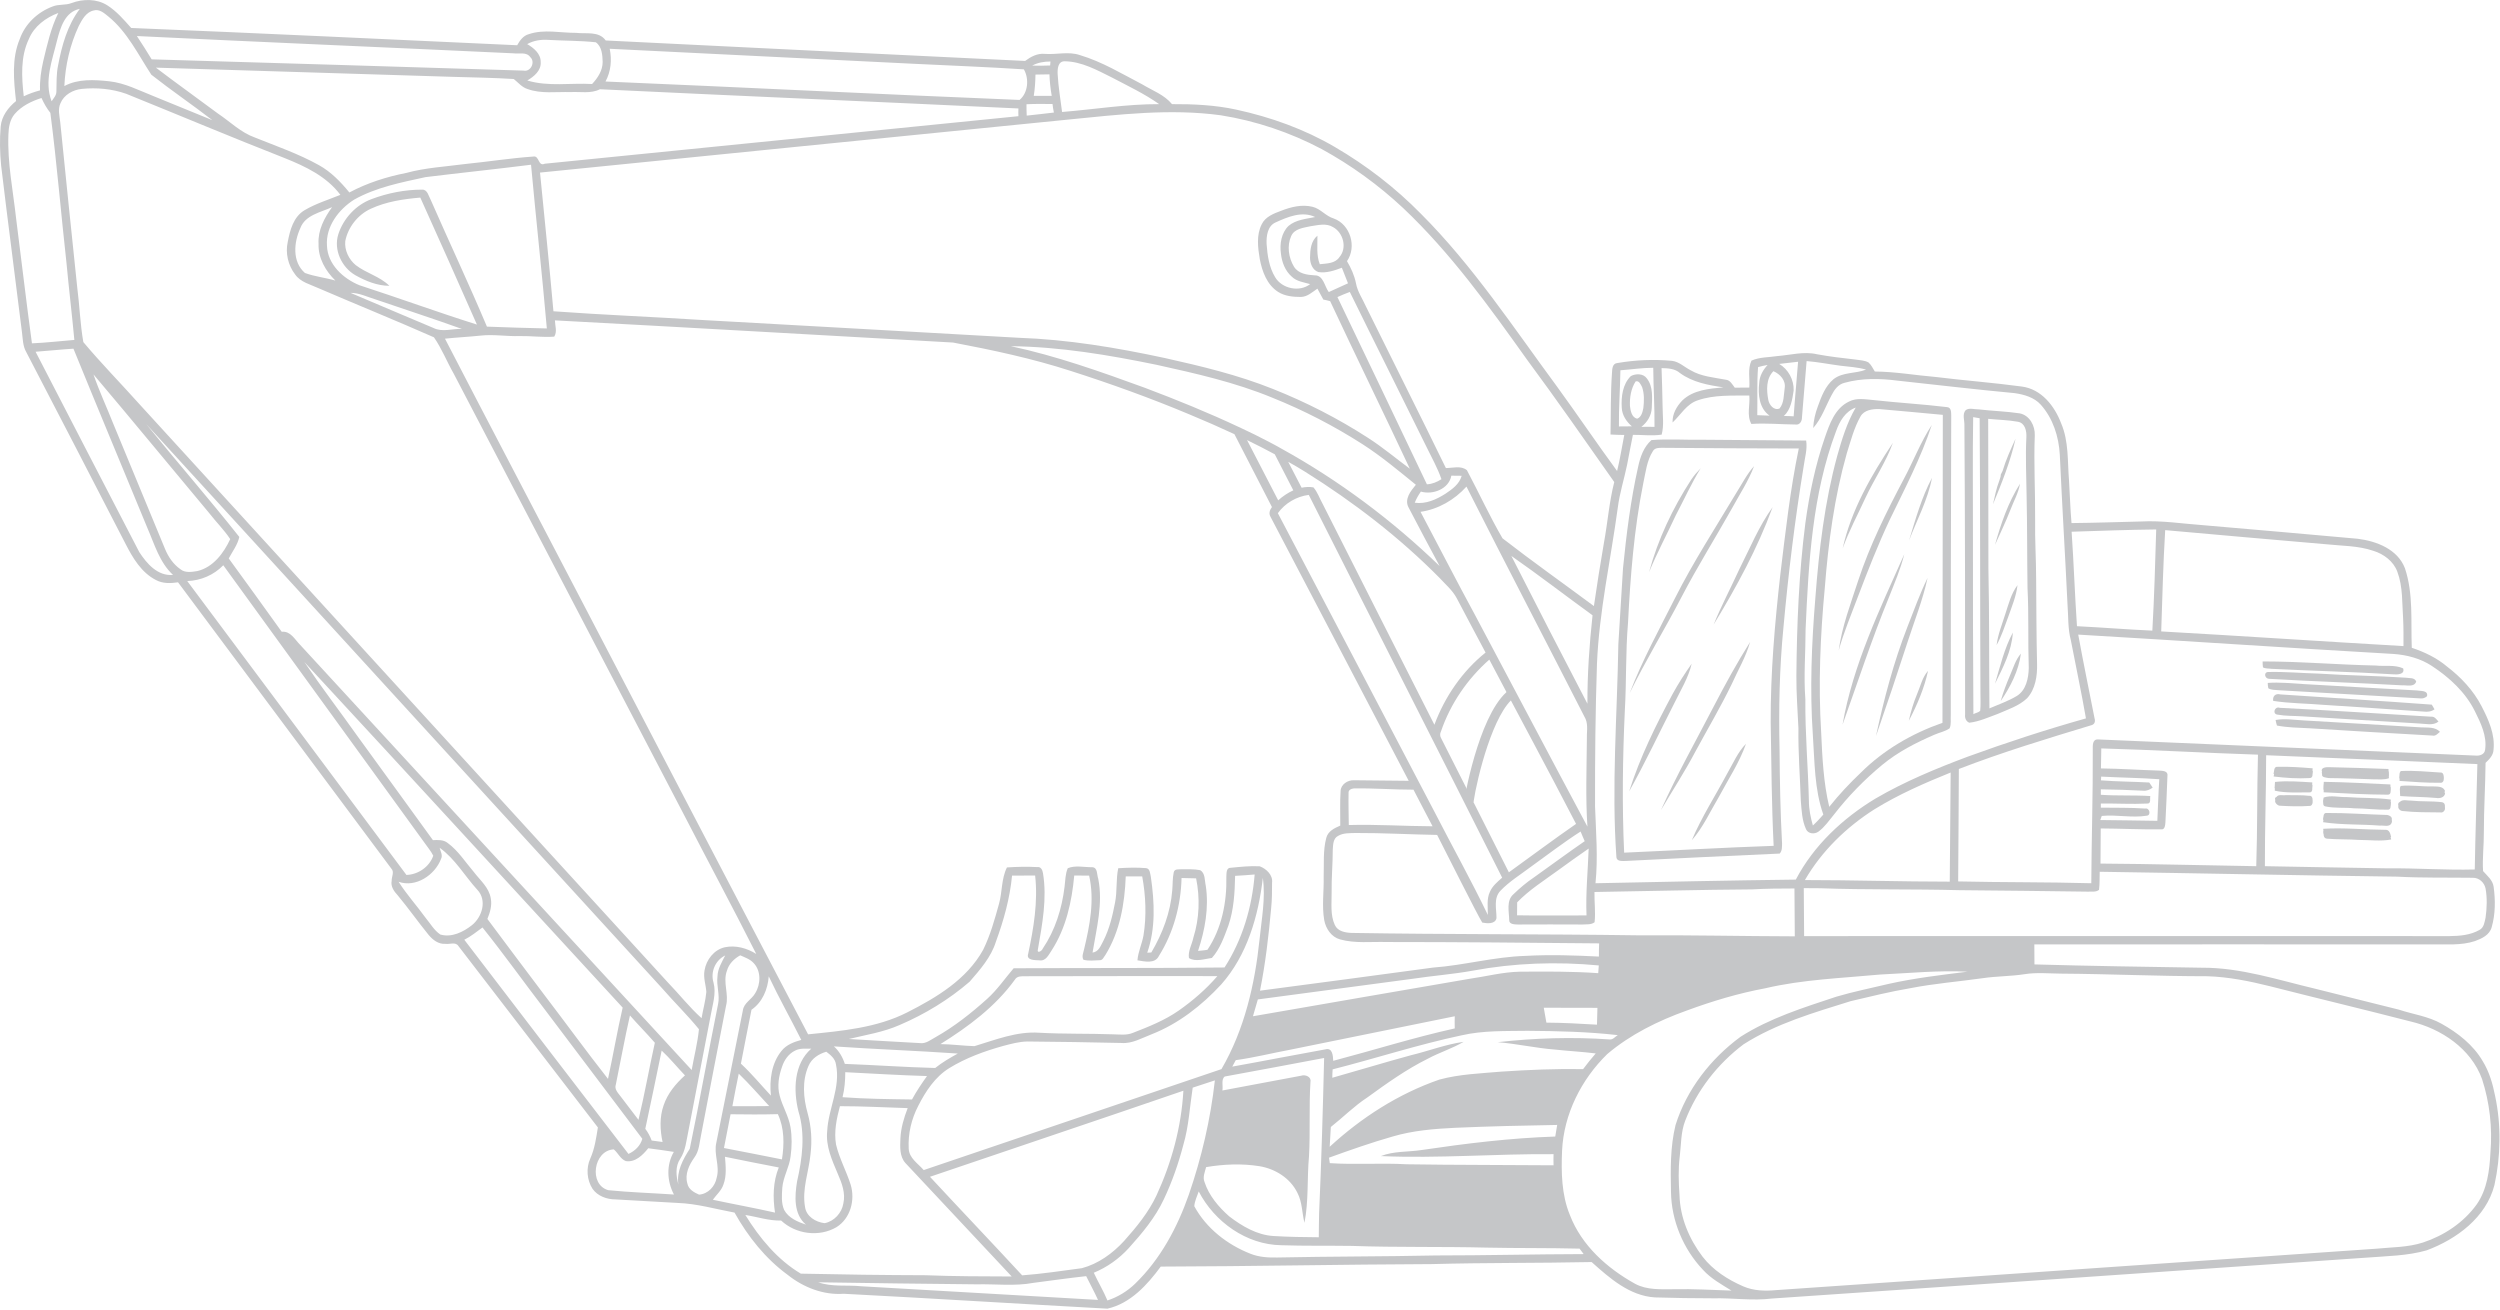 <?xml version="1.0" encoding="UTF-8"?> <svg xmlns="http://www.w3.org/2000/svg" width="2199" height="1152" viewBox="0 0 2199 1152" fill="none"><g clip-path="url(#clip0_4_688)"><path d="M1999.9 683C2000.6 680.8 1999.9 676.2 2003.6 676.7C2013.8 676.4 2024 677.2 2034.3 678C2033.8 680.4 2035.1 684.4 2031.4 684.4C2020.9 685 2010.4 684.3 1999.9 683Z" fill="#C5C6C8"></path><path d="M2042.5 680.9C2041.1 677.4 2046.1 676.9 2048.4 677C2065.9 677.4 2083.4 677.9 2101 678.6C2101.1 680.5 2101.2 682.4 2101.3 684.5C2097.1 686.1 2092.4 685.4 2088.1 685.5C2074.8 685.1 2061.6 684.5 2048.3 684.4C2046.2 683.9 2041.8 684 2042.5 680.9Z" fill="#C5C6C8"></path><path d="M2110.6 686.9C2110.9 684.7 2110.2 682.1 2111.9 680.4C2123.4 679.8 2135 681 2146.5 681.7C2150.7 681.1 2150.6 689.3 2146.3 688.5C2134.4 688.7 2122.4 687.7 2110.6 686.9Z" fill="#C5C6C8"></path><path d="M2001.2 690C2012.1 688.8 2023.1 689.8 2034 690.4C2033.6 692.6 2034.9 697.2 2031.3 697C2021.2 696.9 2010.8 697.7 2000.9 695.5C2000.9 693.6 2001 691.8 2001.2 690Z" fill="#C5C6C8"></path><path d="M2043.9 696.9C2043.9 694.5 2043.9 692.2 2044.1 690C2063.7 690.3 2083.2 691.4 2102.7 692.3C2102.6 694.8 2103.9 699.4 2099.8 699C2081.2 698.9 2062.5 697.9 2043.9 696.9Z" fill="#C5C6C8"></path><path d="M2111.2 700.2C2111.2 698 2110.5 695.5 2111.8 693.6C2120.9 692.6 2130.2 694.3 2139.4 694C2143.2 694.3 2148.8 693.4 2150.7 697.9C2150.1 701.6 2145.9 702.4 2143 701.9C2132.4 700.9 2121.8 701 2111.2 700.2Z" fill="#C5C6C8"></path><path d="M2002.5 703.2C2004.2 700.6 2007.9 702.1 2010.6 701.7C2017.5 701.9 2024.4 701.5 2031.3 702.3C2035.4 701.8 2035 709.3 2031.3 708.9C2022.6 709.5 2013.9 709.2 2005.2 708.7C2003.1 708.7 1999.1 704.5 2002.5 703.2Z" fill="#C5C6C8"></path><path d="M2043.9 703.7C2050.3 701.5 2057.3 703.5 2063.9 703.3C2076.9 704.3 2090 703.7 2103 705.5C2102.5 707.7 2103.8 712.5 2100.1 712.2C2090.2 712.4 2080.5 711 2070.6 711C2062.2 710.1 2053.6 711.1 2045.3 709.3C2042.7 708.7 2043.6 705.6 2043.9 703.7Z" fill="#C5C6C8"></path><path d="M2111.2 707.5C2113.7 705.2 2117.5 706.6 2120.7 706.5C2129.7 707.5 2138.9 706.8 2148 707.9C2152.6 708.8 2150.7 715.5 2146.4 714.6C2135.5 714.5 2124.5 714.6 2113.6 713.4C2110.5 713.5 2107.5 709.2 2111.2 707.5Z" fill="#C5C6C8"></path><path d="M2043.4 723.2C2044 721 2043.3 716.9 2046.8 717.3C2064 717.2 2081.2 718.5 2098.4 719C2100.8 718.7 2105.2 720.6 2103.7 723.7C2102 728 2096.7 725.8 2093.3 726.2C2076.6 724.9 2059.8 725.7 2043.4 723.2Z" fill="#C5C6C8"></path><path d="M2043.6 731.2C2061.7 730.1 2079.9 732 2098.1 732.1C2101.8 731.7 2102.7 735.6 2103.3 738.4C2094 740.2 2084.4 738.8 2075 738.8C2065.5 738.1 2056.1 738.5 2046.7 737.7C2043.2 737.2 2044 733.6 2043.6 731.2Z" fill="#C5C6C8"></path><path d="M1636.5 366.3C1630.8 376.4 1627.9 387.8 1624.4 398.9C1613.5 437.4 1608.2 477.2 1605.1 517C1601.1 559.3 1599.3 601.8 1601.9 644.3C1602.9 666.2 1603.9 688.3 1609 709.7C1617.5 699 1626.9 689 1636.8 679.6C1656.9 659.6 1681.9 645.1 1708.6 635.8C1708.8 545.5 1708.7 455.2 1708.9 364.9C1690.2 363.3 1671.5 361.3 1652.8 359.8C1647 359.7 1639.7 360.6 1636.5 366.3ZM1615 379.3C1594.1 434.8 1590.8 494.8 1588.2 553.5C1588.2 574.1 1586.4 594.6 1588 615.1C1587.7 644.9 1590.4 674.6 1591.1 704.4C1591.1 711.8 1592.6 719 1594.6 726.1C1597.9 723.1 1600.9 719.8 1603.8 716.5C1595.9 694.2 1596.2 670.2 1594.6 646.9C1591.8 606.5 1593.5 566 1596.8 525.8C1600 483.8 1604.9 441.8 1616 401.1C1620.1 386.5 1624.6 371.7 1632.3 358.5C1623.3 361.7 1618.1 370.5 1615 379.3ZM1626.4 353.2C1633.1 349.7 1640.8 351.3 1648 351.9C1669.5 354.3 1691.1 355.5 1712.6 358.1C1716.5 358.4 1716.2 362.8 1716.3 365.7C1716.1 453.4 1715.8 541 1715.9 628.7C1715.6 632.6 1716.5 636.9 1714.9 640.6C1710.9 643.5 1705.8 644.3 1701.4 646.3C1685.2 653.3 1669.4 661.4 1655.7 672.7C1640.1 685.6 1625.8 700.2 1613.4 716.2C1609 721.5 1605.1 727.4 1599.5 731.5C1596.1 734 1590.4 733.5 1588.6 729.4C1585 721.6 1584.7 712.8 1584 704.4C1583.3 683.1 1581.6 661.9 1581.9 640.6C1581.2 625.2 1580 609.8 1580.1 594.4C1580.5 549.5 1582.3 504.6 1588 460.1C1591.5 434.6 1596.7 409.4 1605.1 385C1609.3 372.9 1614 359.1 1626.4 353.2Z" fill="#C5C6C8"></path><path d="M1748.8 368.4C1749 412.2 1748.9 456.1 1749 499.9C1749.9 541 1749.5 582 1749.9 623.1C1758 619.6 1766.5 616.7 1774.1 612.1C1782.2 607 1784.3 596.5 1784.5 587.6C1783.7 564.1 1784.6 540.6 1783.4 517.1C1783 490.1 1783.2 463.1 1782.6 436.2C1782.4 419 1781.5 401.8 1782.4 384.6C1782.7 379.2 1781.3 372.2 1775.1 371C1766.4 369.4 1757.5 369.3 1748.8 368.4ZM1735.6 366.9C1735 402 1735.5 437.2 1735.4 472.4C1735.4 524.3 1735.4 576.3 1735.8 628.2C1737.6 627 1740.4 626.9 1741.8 625.1C1742.3 620 1742 614.9 1742 609.9C1741.6 529.2 1741.9 448.6 1741.3 367.9C1739.9 367.6 1737.1 367.1 1735.6 366.9ZM1729 360.8C1732.1 358.4 1736.7 360.2 1740.5 360.1C1752.5 361.5 1764.6 361.8 1776.6 363.6C1785.4 365.4 1790.1 374.6 1789.8 383C1788.8 407.6 1790.3 432.3 1790.1 456.9C1789.8 474.6 1791 492.3 1791 510C1791.2 534.6 1791.2 559.3 1791.8 583.9C1792.1 594.4 1790.4 606 1783.1 614.1C1775.9 621 1766 624.1 1757.1 628C1748.9 631 1740.9 634.7 1732.2 635.7C1729.3 634.6 1728.1 631.4 1728.5 628.6C1728.5 543.8 1728.5 459 1727.9 374.2C1728.1 369.9 1725.8 364.3 1729 360.8Z" fill="#C5C6C8"></path><path d="M1699.2 373.8C1689.6 402.8 1675.4 430 1662.1 457.4C1651.8 479.3 1643 501.8 1634.4 524.4C1628.5 540.3 1621.8 555.9 1617.3 572.2C1620.2 551 1627.9 530.9 1634.5 510.6C1644.7 479.6 1659.3 450.3 1674.5 421.5C1683 405.7 1689.4 388.8 1699.2 373.8Z" fill="#C5C6C8"></path><path d="M1453.9 396.8C1448.5 405.2 1447.5 415.6 1445.4 425.2C1437.3 465.6 1434.1 506.8 1432 547.9C1429.8 573.6 1430.7 599.4 1429.2 625.1C1427.3 666.7 1426.7 708.4 1428.6 750C1472.4 748.1 1516.3 745.5 1560.1 744C1558.3 707.9 1558.1 671.7 1557.5 635.6C1557.3 592 1561.1 548.5 1566 505.1C1570.5 468.1 1574.6 431 1582.2 394.5C1542.2 394.4 1502.2 394.3 1462.2 393.9C1459.2 393.9 1455.6 393.8 1453.9 396.8ZM1452.6 387.1C1467.8 385.9 1483.1 387.1 1498.4 386.8C1528.5 387.1 1558.6 387.2 1588.7 387.5C1589.9 395.1 1587.5 402.7 1586.5 410.2C1578.8 457.3 1573 504.6 1568.7 552.1C1565.2 587.8 1564.5 623.7 1565.3 659.5C1565.5 687 1566 714.6 1567.5 742C1567.4 744.9 1567.7 748.4 1565.4 750.8C1520.2 752.8 1474.9 755 1429.7 757.3C1426.8 757.3 1422.2 757.8 1421.8 754.1C1417.4 691.7 1422.5 629.1 1423.5 566.7C1424.9 544.4 1426.3 522.1 1427.6 499.8C1430.6 469.9 1434.3 440 1440.9 410.6C1442.7 402.1 1445.8 393.1 1452.6 387.1Z" fill="#C5C6C8"></path><path d="M1761.5 414.2C1764.4 404.4 1768.7 395.1 1772.9 385.9C1768.4 405.8 1760.8 424.8 1753 443.6C1754.6 436.6 1756 429.5 1758.6 422.8C1758.9 421.9 1759.4 420.2 1759.7 419.3L1759.9 417.4C1760.3 416.6 1761.1 415 1761.5 414.2Z" fill="#C5C6C8"></path><path d="M1620.8 482.4C1628.3 448.6 1646 418.1 1665 389.5C1658.9 406.5 1648.5 421.5 1640.9 437.8C1634.1 452.7 1626.3 467 1620.8 482.4Z" fill="#C5C6C8"></path><path d="M1527.1 433.8C1532.2 425.8 1536.5 417.1 1542.9 410C1537.9 423.2 1530 435.1 1523.3 447.4C1508.7 473.4 1492.9 498.6 1479.1 525.1C1464.3 553.6 1447.5 580.9 1433.4 609.8C1444.5 580.9 1459.4 553.7 1473.3 526.2C1489.4 494.3 1508.8 464.4 1527.1 433.8Z" fill="#C5C6C8"></path><path d="M1487.6 421.9C1490 418.3 1492.9 415 1495.9 411.9C1487.7 425.2 1481.3 439.5 1474 453.3C1466.3 470 1457.5 486.2 1450.5 503.3C1458.3 474.4 1471.3 447 1487.6 421.9Z" fill="#C5C6C8"></path><path d="M1679.2 475.4C1684.9 456.7 1690.2 437.6 1699.4 420.3C1695.7 439.6 1686.2 457.2 1679.2 475.4Z" fill="#C5C6C8"></path><path d="M1754.8 479.3C1760 460.6 1766.4 441.9 1776.8 425.5C1775.4 433.7 1771.2 440.9 1768.3 448.6C1764.3 459 1759.4 469 1754.8 479.3Z" fill="#C5C6C8"></path><path d="M1530 500.5C1539.3 482.1 1547.1 462.9 1559.2 446.1C1545.9 482.4 1527.3 516.5 1507.3 549.4C1514.1 532.8 1522.5 516.9 1530 500.5Z" fill="#C5C6C8"></path><path d="M1675 487.5C1671.8 500.5 1666.4 512.9 1661.5 525.4C1646.4 562.2 1634.1 600 1620.7 637.4C1629.9 584.7 1653.4 536.1 1675 487.5Z" fill="#C5C6C8"></path><path d="M1677.7 551.6C1683.4 537.1 1688.7 522.3 1695.5 508.3C1691.3 527.8 1683.8 546.4 1677.7 565.3C1668.8 592.8 1659.6 620.2 1650.1 647.5C1657.1 614.9 1665.6 582.7 1677.7 551.6Z" fill="#C5C6C8"></path><path d="M1763.9 540C1766.8 531.3 1769 522.1 1774.6 514.7C1773.5 524.4 1769.6 533.5 1766.4 542.7C1763.3 551 1760.6 559.6 1756.2 567.4C1757.4 557.9 1761.1 549 1763.9 540Z" fill="#C5C6C8"></path><path d="M1754.8 601.4C1759.3 586.2 1763 570.4 1770.5 556.4C1769.5 572.6 1761.8 587.2 1754.8 601.4Z" fill="#C5C6C8"></path><path d="M1539.4 564.7C1535.7 577.8 1528.7 589.5 1523.2 601.8C1513.4 622 1501.9 641.4 1491.2 661.2C1481.9 678.9 1471 695.5 1460.9 712.7C1475 681.3 1491.9 651.3 1507.7 620.8C1517.6 601.8 1527.9 582.9 1539.4 564.7Z" fill="#C5C6C8"></path><path d="M1768 594.1C1770.9 587.6 1772.8 580.4 1777.6 574.9C1775.6 590.1 1768.3 604.2 1759.8 616.7C1762 609 1764.8 601.5 1768 594.1Z" fill="#C5C6C8"></path><path d="M1990.2 581.8C2023.4 581.8 2056.5 584.7 2089.7 585.4C2097.6 586.3 2106.4 584.5 2113.8 587.9C2115.6 593.4 2108.5 593.5 2104.6 593.1C2069.1 590.9 2033.6 590.1 1998.1 588.3C1995.5 587.9 1992.7 588.3 1990.5 587C1990.3 585.2 1990.1 583.5 1990.2 581.8Z" fill="#C5C6C8"></path><path d="M1488 583.8C1485.1 596.2 1478.3 607.1 1472.8 618.4C1459.6 644.3 1447.2 670.7 1433 696.1C1442.5 666.2 1456.4 637.9 1471.3 610.3C1476.3 601.2 1482 592.3 1488 583.8Z" fill="#C5C6C8"></path><path d="M1686.3 610.4C1689.3 603.5 1690.8 595.8 1695.9 590.1C1692.6 605.4 1686.3 620.1 1679 634C1680.7 626 1683.1 618.1 1686.3 610.4Z" fill="#C5C6C8"></path><path d="M1994.8 591.1C2009.6 590.7 2024.6 592.1 2039.5 592.5C2065 594.2 2090.6 594.4 2116.1 596.1C2119.2 596.7 2123.9 595.7 2125.3 599.5C2123.5 604.8 2116.9 602.5 2112.6 602.8C2073.8 600.6 2034.9 599.4 1996.1 597.1C1992.2 597.2 1990.8 591.6 1994.8 591.1Z" fill="#C5C6C8"></path><path d="M1994.7 600.7C2005.1 599.9 2015.6 601.1 2026 601.7C2059.2 603.5 2092.5 605.6 2125.7 607.3C2129.2 608 2136 607 2134.8 612.4C2133.1 613.9 2131.1 614.6 2128.8 614.3C2087.2 611.8 2045.6 609.6 2004.1 607.1C2001 606.8 1997.8 607 1995.2 605.4C1994.9 603.9 1994.7 602.3 1994.7 600.7Z" fill="#C5C6C8"></path><path d="M1999.5 616.5C1998.8 612.7 2001.3 609.6 2005.8 610.8C2050.2 613.8 2094.6 616.5 2139 619.8C2139.6 620.8 2140.8 622.8 2141.4 623.9C2138.6 626 2135.1 626.3 2131.8 625.9C2102.5 623.8 2073.2 621.9 2043.9 620C2029 618.7 2014.2 618.8 1999.5 616.5Z" fill="#C5C6C8"></path><path d="M2003.3 628.6C1998.5 628.1 2000.7 620.9 2005.3 622.6C2049.7 624.8 2094.1 627.8 2138.4 630.4C2141.6 630.1 2143 632.7 2144.9 634.7C2140.1 638.5 2133.7 636.6 2128.1 636.4C2093.8 634.3 2059.5 632.3 2025.2 630.1C2017.9 629.6 2010.5 629.9 2003.3 628.6Z" fill="#C5C6C8"></path><path d="M2001.6 633.3C2009.9 631.8 2018.3 633.3 2026.6 633.7C2060.9 635.6 2095.2 637.8 2129.6 639.8C2135.3 640.1 2141.9 639.2 2146.2 643.7C2144.2 645.3 2142.4 647.7 2139.5 647C2103.5 645.1 2067.5 642.8 2031.5 640.6C2021.9 640.1 2012.2 640 2002.8 638.2C2002.3 636.6 2001.9 634.9 2001.6 633.3Z" fill="#C5C6C8"></path><path d="M1519.3 680.3C1524.5 671.4 1528.5 661.6 1535.8 654.2C1530 670.7 1520.2 685.4 1512 700.8C1504.3 713.7 1498.1 727.7 1488.1 739.1C1496.7 718.7 1508.9 699.9 1519.3 680.3Z" fill="#C5C6C8"></path><path d="M1999.8 680.8C2000.5 678.6 1999.8 674 2003.5 674.5C2013.7 674.2 2023.9 675 2034.2 675.8C2033.7 678.2 2035 682.2 2031.3 682.2C2020.8 682.8 2010.3 682.1 1999.8 680.8Z" fill="#C5C6C8"></path><path d="M2042.4 678.7C2041 675.2 2046 674.7 2048.3 674.8C2065.8 675.2 2083.3 675.7 2100.9 676.4C2101 678.3 2101.1 680.2 2101.2 682.3C2097 683.9 2092.3 683.2 2088 683.3C2074.7 682.9 2061.5 682.3 2048.2 682.2C2046.1 681.7 2041.7 681.7 2042.4 678.7Z" fill="#C5C6C8"></path><path d="M2110.5 684.7C2110.8 682.5 2110 679.9 2111.8 678.2C2123.3 677.6 2134.9 678.8 2146.4 679.5C2150.6 678.9 2150.5 687.1 2146.2 686.3C2134.3 686.5 2122.3 685.5 2110.5 684.7Z" fill="#C5C6C8"></path><path d="M2001.1 687.8C2012 686.6 2023 687.6 2033.9 688.2C2033.5 690.4 2034.8 695 2031.2 694.8C2021.1 694.8 2010.7 695.5 2000.8 693.3C2000.9 691.4 2000.9 689.6 2001.1 687.8Z" fill="#C5C6C8"></path><path d="M2043.8 694.6C2043.8 692.2 2043.8 689.9 2044 687.7C2063.6 688 2083.1 689.1 2102.6 690C2102.5 692.5 2103.8 697.1 2099.7 696.7C2081.1 696.7 2062.4 695.6 2043.8 694.6Z" fill="#C5C6C8"></path><path d="M2111.1 697.9C2111.1 695.7 2110.4 693.2 2111.7 691.3C2120.9 690.3 2130.1 692 2139.3 691.7C2143.1 692 2148.7 691.1 2150.6 695.6C2150 699.3 2145.8 700.1 2142.9 699.6C2132.3 698.7 2121.7 698.8 2111.1 697.9Z" fill="#C5C6C8"></path><path d="M2002.4 701C2004.1 698.4 2007.8 699.9 2010.5 699.4C2017.4 699.6 2024.3 699.2 2031.2 700C2035.3 699.5 2034.9 707 2031.2 706.6C2022.5 707.2 2013.8 706.9 2005.1 706.4C2003 706.5 1999 702.3 2002.4 701Z" fill="#C5C6C8"></path><path d="M2043.9 701.5C2050.3 699.3 2057.3 701.3 2063.9 701.1C2076.9 702.1 2090 701.5 2103 703.3C2102.5 705.5 2103.8 710.3 2100.1 710C2090.3 710.2 2080.5 708.8 2070.6 708.8C2062.2 707.9 2053.6 708.9 2045.3 707.1C2042.6 706.5 2043.5 703.3 2043.9 701.5Z" fill="#C5C6C8"></path><path d="M2111.1 705.2C2113.6 702.9 2117.4 704.3 2120.6 704.2C2129.7 705.2 2138.8 704.5 2147.9 705.6C2152.5 706.5 2150.6 713.2 2146.3 712.3C2135.4 712.2 2124.4 712.3 2113.5 711.1C2110.4 711.3 2107.4 707 2111.1 705.2Z" fill="#C5C6C8"></path><path d="M2043.3 721C2043.9 718.7 2043.2 714.7 2046.7 715.1C2063.9 715 2081.1 716.3 2098.3 716.8C2100.7 716.5 2105.1 718.4 2103.6 721.5C2101.9 725.8 2096.6 723.6 2093.2 724C2076.5 722.7 2059.7 723.5 2043.3 721Z" fill="#C5C6C8"></path><path d="M2043.5 729C2061.6 727.9 2079.8 729.8 2098 729.9C2101.7 729.5 2102.6 733.4 2103.2 736.2C2093.8 738 2084.3 736.6 2074.9 736.6C2065.4 735.9 2056 736.3 2046.6 735.5C2043.2 735 2043.9 731.4 2043.5 729Z" fill="#C5C6C8"></path><path d="M2190.6 1013.6C2189.8 1029.4 2187.8 1046.1 2178.5 1059.4C2167 1075.4 2149.8 1086.8 2131.3 1092.9C2117.8 1097.3 2103.5 1097 2089.7 1098.4C1913.8 1110.6 1738 1122.6 1562.1 1134.8C1552.4 1135.7 1542.4 1135.4 1533.4 1131.5C1519.8 1125.6 1506.8 1117.3 1497.6 1105.4C1485.8 1089.9 1477.8 1070.9 1477.3 1051.3C1476.5 1040 1476.1 1028.5 1477.5 1017.3C1478.8 1006.7 1478.4 995.8 1482.3 985.8C1492.6 959.1 1510.8 935.8 1533.6 918.6C1562.4 900.2 1595.6 890.7 1627.9 880.6C1645.3 876.5 1662.7 872.2 1680.4 869.2C1701.4 865.1 1722.9 863.4 1744.1 860.4C1756.3 858.6 1768.6 858.8 1780.8 856.9C1791.4 855.2 1802.2 856.3 1812.8 856.4C1855.8 856.7 1898.7 858.7 1941.7 858.7C1960.3 859.3 1978.7 863 1996.7 867.5C2037.9 878 2079.3 887.9 2120.4 898.5C2147.3 904.8 2173.5 922.4 2183.2 949.1C2189.9 969.8 2192.4 991.9 2190.6 1013.6ZM1472.6 1134C1461 1134 1448.7 1134.9 1438.2 1129.2C1413.7 1115.6 1391.2 1095.6 1380.9 1068.8C1373.5 1051 1373.2 1031.1 1374 1012.1C1375.5 980 1390.9 949.5 1413.7 927.2C1434.1 909.9 1458.5 897.9 1483.6 888.9C1506.1 880.6 1529.1 873.7 1552.7 869.3C1585.9 861.5 1620 860.4 1653.8 857.2C1679.4 856 1705 853.4 1730.6 854.7C1707.4 857.6 1684.2 860.3 1661.4 865.4C1646 869.1 1630.4 872.2 1615.2 876.7C1586.3 886.3 1556.7 895.5 1530.9 912C1504.7 931.3 1483.6 958.3 1473.8 989.6C1469.1 1008.8 1469.4 1028.7 1469.8 1048.3C1470.1 1073.6 1480.6 1098.7 1498 1117C1505 1124.7 1514.3 1129.8 1523 1135.2C1506.1 1134.7 1489.3 1133.6 1472.6 1134ZM1262.9 1104.3C1216.5 1105.3 1170.1 1105.1 1123.7 1106.1C1115.7 1106.3 1107.4 1105.8 1099.9 1102.8C1079.5 1094.8 1061 1080.4 1050.5 1061C1050.8 1056.4 1053 1052.2 1054.4 1048C1068.3 1074.8 1096.4 1094.9 1127.1 1095.3C1147.7 1096 1168.4 1095.6 1189.1 1095.9C1228.6 1097.3 1268.2 1096.4 1307.7 1097.4C1334.9 1098 1362.2 1097.6 1389.4 1098.3C1390.5 1099.9 1391.7 1101.5 1393 1103.1C1349.6 1103.2 1306.2 1104.3 1262.9 1104.3ZM998.5 1129.1C991.6 1135.8 983.2 1140.9 974.1 1143.9C970.6 1135.5 965.9 1127.7 962.1 1119.5C973.8 1114.7 984.3 1107.2 992.8 1097.9C1004.6 1084.8 1016.2 1071 1023.7 1054.9C1031 1039.5 1036.6 1023.4 1040.9 1006.9C1045.7 990.6 1046.5 973.5 1049.1 956.7C1055.6 954.5 1062.1 952.4 1068.6 950.3C1064.8 984.5 1056.9 1018.3 1045.7 1050.8C1035.6 1079.7 1020.7 1107.6 998.5 1129.1ZM757.6 1131.4C745 1130.1 731.9 1132.2 719.7 1127.9C766.2 1128.7 812.6 1129.2 859 1129.7C875.7 1129.3 892.5 1131.5 909 1128.4C924.4 1126.4 939.9 1124.2 955.4 1122.5C958.8 1129.4 962.6 1136.3 965.8 1143.4C896.4 1139.3 827 1135.5 757.6 1131.4ZM655.6 1068.7C666.1 1070.3 676.4 1073.9 687.1 1073.6C699.9 1085.6 720.5 1088.4 735.8 1079.4C748.1 1071.7 752.4 1055.4 748.2 1041.9C744.4 1030 738.3 1019 735.4 1006.8C733.4 995.5 735.9 983.9 738.8 973C758.7 973 778.5 974.1 798.4 974.7C795.1 983.2 792.4 992.2 792 1001.5C791.7 1008.8 791.2 1017.2 796.4 1023C827.5 1056.3 858.8 1089.5 889.9 1122.8C864.7 1122.7 839.4 1122.7 814.2 1121.7C777.6 1121.6 741 1121.1 704.4 1120.3C683.9 1108.1 668.1 1089 655.6 1068.7ZM627 1055.3C630.2 1050.9 634.6 1047.2 636.3 1042C639.3 1034.2 638.3 1025.6 637.7 1017.5C653.4 1020.8 669.2 1023.8 685 1026.9C679.9 1039.5 679.7 1053.3 681.7 1066.6C663.6 1062.5 645.2 1059.2 627 1055.3ZM614.9 1050.8C610.5 1048.9 605.6 1046.2 604.6 1041C602.2 1032.8 606.1 1024.7 610.8 1018.1C615.1 1012.3 615.2 1004.9 616.7 998.2C623.9 960.4 631.2 922.6 638.6 884.8C641.4 874.5 635.6 864 639.4 853.9C641.1 847.8 645.7 843.3 651.1 840.3C655.1 842.1 659.7 843.6 662.9 847.1C669.6 854.1 669.2 865.7 664.3 873.6C661.2 879.2 654.2 882.1 653.4 888.9C645.5 927.6 638 966.4 630.1 1005C627.6 1015.3 633.4 1025.6 630.4 1035.9C629 1043.6 622.8 1050.2 614.9 1050.8ZM598.3 1019.3C603.1 1012 603.7 1003.2 605.5 994.9C612 961 618.6 927.2 625.1 893.3C626.7 883.7 630.2 874 627.6 864.3C624.8 855 629.1 844.7 637.9 840.4C635 846.2 631.3 852.1 631.1 858.8C630 867 633.4 875.1 631.6 883.3C623 925.7 615.5 968.3 606.7 1010.5C600.7 1019.9 595 1030.2 596.7 1041.9C594.7 1034.4 593.8 1026 598.3 1019.3ZM535.1 1046.9C517.6 1042.1 522 1011.8 539.9 1011C543.7 1014.2 545.7 1019.5 550.5 1021.3C558.8 1022.6 565.4 1016 570.2 1010C577.6 1011 585.2 1012 592.7 1013.2C586 1024.7 586.6 1039 592.8 1050.7C573.5 1049.4 554.2 1048.8 535.1 1046.9ZM408.4 826.6C414.2 823.7 419.2 819.6 424.4 815.8C443.3 839.4 460.9 864.1 479.3 888.1C507.9 926 536.4 963.9 565 1001.7C563.2 1007.9 558.6 1012.3 552.8 1015C504.7 952.3 456.4 889.6 408.4 826.6ZM387.3 822C381.8 818.3 378.6 812.4 374.5 807.5C366.7 796.7 357.7 786.8 350.6 775.6C365.7 781 382.5 769.7 387.9 755.6C389.7 752.2 387.4 748.8 386.7 745.7C400.3 755.4 408.7 770.4 419.9 782.7C428.6 791.9 424.1 806.6 415.1 813.8C407.5 819.8 397.2 824.9 387.3 822ZM164.7 511.1C176.6 510.7 188.1 505.8 196.4 497.2C255.5 578.5 314.3 660 373.4 741.3C376 745.1 379.1 748.6 381.1 752.7C377.7 762.5 367.8 769.3 357.5 769.6C293.2 683.5 229.1 597.2 164.7 511.1ZM145.1 482.7C129.9 445.9 114.7 409.2 99.5 372.4C93.8 358 87.2 343.9 82.2 329.3C116.4 369.7 150 410.7 184 451.3C190 459.1 197.1 466 202.5 474.2C196.8 486.5 187.5 499 173.6 502.3C168.7 503.1 162.8 504.1 158.7 500.7C152.4 496.3 148 489.8 145.1 482.7ZM122.5 485.6C92.1 426.9 61.6 368.2 31.3 309.4C42.4 308.6 53.4 307.4 64.6 306.7C86 359.3 108 411.8 129.6 464.3C135.9 478.7 140.3 494.7 152.2 505.7C138.6 506.9 129.1 495.7 122.5 485.6ZM14.2 192.4C11.5 167.7 6.4 143.2 7.4 118.2C7.6 111.9 8.7 105.2 12.9 100.3C19 93.2 27.7 89 36.5 86.2C38.6 90.8 41.1 95.3 44.3 99.3C50 143.3 53.6 187.5 58.5 231.5C60.6 254 63.3 276.5 65.4 299C53 300 40.5 301.5 28.1 302C23.1 265.5 18.9 228.9 14.2 192.4ZM25.4 34.3C30 23.1 40.3 15.5 51.3 11.4C44.7 24.7 41.5 39.4 38 53.9C36.1 62.2 34.9 70.8 35.2 79.5C30.3 80.8 25.4 82.5 20.9 84.7C19 67.8 17.9 50 25.4 34.3ZM70.2 7.8C59.3 22.2 54.4 40 51.1 57.5C49.5 65.1 49.8 72.9 49.6 80.7C49.6 84 47 86.5 45.4 89.1C38.6 71.5 46 52.9 50.2 35.5C53.1 24.3 57.1 10.4 70.2 7.8ZM82.5 9.2C87.4 7.7 91.7 11.6 95.3 14.5C112 28.1 121.5 48 133.1 65.7C150.6 79.5 169.2 92.1 186.8 105.7C169.5 98.6 152.2 91.5 134.9 84.5C122.2 79.5 109.9 73 96.1 71.5C82.8 70.1 68.7 69.2 56.6 75.7C57.4 57.5 61.6 39.3 69.3 22.8C72.2 17.2 75.8 10.5 82.5 9.2ZM451.7 46.9C456.5 47.6 463 45.4 466.4 50.2C471.2 54.5 466.8 63.5 460.5 62.1C351.5 58.8 242.5 55.3 133.4 52.2C129.2 45.2 124.8 38.4 120.4 31.7C230.8 37.1 341.2 41.7 451.7 46.9ZM482.6 35.1C496.4 35.9 510.3 35.7 524.1 37.2C529.5 41.1 529.9 48.4 530.1 54.5C530.1 62 525.8 68.6 520.8 73.9C501.9 72.8 482.3 76.4 463.8 70.8C469.6 67.4 476.2 62.1 475.6 54.5C475.7 47.2 469.4 42.1 463.7 38.8C469.4 35.6 476 34.6 482.6 35.1ZM895.8 95.4C895.7 97.7 895.7 99.9 895.8 102.2C756.9 116.2 618.1 130.1 479.2 144C473.2 146.8 474.5 136.6 469.1 137.7C449 139.1 429 142.3 408.9 144.3C391.7 146.6 374.2 147.5 357.4 152.1C340.1 155.5 323 160.9 307.3 169.3C299.7 160 291.2 151.2 280.6 145.3C262.7 135.3 243.2 128.6 224.3 121C211.8 116.6 202.4 107 191.6 99.8C173.5 86.3 155.1 73.2 137.1 59.5C224.3 62.3 311.3 64.8 398.5 67.6C416.3 68.1 434.1 68.4 451.9 69.5C455.8 72.6 459.1 76.8 464 78.3C476.1 82.7 489.2 80.6 501.8 81C510.4 80.5 519.7 82.6 527.7 78.5C650.4 84.4 773.1 89.6 895.8 95.4ZM536.3 42.9C625.4 47.4 714.6 51.6 803.7 56.1C836.1 57.7 868.3 58.9 900.6 61C905.3 69.2 904.4 81.6 896.8 87.9C775.5 83 654 76.8 532.6 71.7C537.4 62.8 538.3 52.7 536.3 42.9ZM924 54.1C923.9 54.9 923.8 56.7 923.7 57.6C918.4 57.8 913.1 57.9 907.9 57.7C912.9 55 918.4 54.1 924 54.1ZM909.3 84.3C910.3 78.1 910.7 71.9 910.8 65.6C914.8 65.5 919 65.4 923.1 65.4C923.3 71.7 924 78 925.1 84.3C919.8 84.3 914.5 84.3 909.3 84.3ZM927 99C919 100.1 911 100.7 903.1 101.7C902.9 98.3 902.9 94.9 902.9 91.7C910.5 91.3 918.1 91.4 925.8 91.5C926 93.9 926.5 96.4 927 99ZM936.5 53.9C951.5 54.1 965 61.7 978.1 68.2C992.1 75.6 1006.6 82.4 1019.6 91.6C991 91.5 962.7 96.2 934.2 98.5C932.8 87.4 930.9 76.3 930.3 65.1C930.1 60.7 930.5 53.8 936.5 53.9ZM1073.8 101.4C1104.7 106.3 1134.9 116.5 1162.5 131.1C1188.5 145.3 1212.6 162.8 1234.2 183C1276.1 222.6 1309.9 269.7 1343.2 316.4C1369.4 351.8 1394.6 388 1419.9 424C1415.4 441.6 1414.1 459.8 1410.8 477.6C1407.6 496 1404.7 514.6 1402 533.1C1375.2 513.2 1347.9 493.9 1321.6 473.5C1310.3 454.1 1300.9 433.5 1290.3 413.6C1285.1 409.3 1277.9 411.7 1271.8 411.7C1248.6 364.1 1224.8 316.8 1201.3 269.2C1198.3 262.5 1194 256.4 1192.7 249.1C1191.3 242.2 1188.4 235.8 1184.8 229.7C1193.6 217.1 1187.8 197.5 1173.2 192.2C1166.2 190.2 1161.6 183.6 1154.5 181.9C1145.2 179.6 1135.6 182 1126.9 185.4C1120.4 187.8 1113 190.6 1109.8 197.3C1105 206.7 1106.4 217.8 1108.1 227.9C1110.2 238.8 1114.4 250.5 1124.3 256.8C1130.1 260.5 1137.4 261.2 1144.2 261.2C1150 261.1 1154.3 256.9 1158.8 253.9C1160.5 257.1 1162.2 260.2 1164 263.5C1165.9 263.9 1167.9 264.3 1170 264.9C1193 314.1 1217 363 1240.1 412.3C1227.8 403.2 1216.2 393.4 1203.4 385.2C1177 368.1 1148.8 353.7 1119.6 342.1C1088.9 329.8 1056.7 322.1 1024.5 314.9C982.1 305.8 939.3 298.6 895.9 297.1C803.4 291.8 710.8 286.7 618.2 281.5C574.4 278.7 530.6 277 486.8 273.8C483.2 233.1 479 192.5 475 151.8C629.8 136.1 784.6 120.8 939.4 105.2C984.1 100.8 1029.1 95.3 1073.8 101.4ZM1423 446.6C1424.6 433.8 1428.6 421.4 1431.2 408.8C1432.9 400 1434.5 391.3 1436.3 382.5C1444.7 382.4 1453.1 383.6 1461.6 382.3C1463.8 374 1462.4 365.5 1462.4 357C1462.2 345.9 1461.9 334.9 1461.5 323.8C1467.2 323.9 1473.3 324.2 1477.8 328.2C1488.9 336.3 1502.7 338.8 1515.9 340.7C1503.3 341.9 1489.4 343 1479.8 352.2C1474.8 357.4 1470.9 364.1 1471.2 371.6C1478.4 364.9 1483.5 355.3 1493.4 352.1C1507.9 347.1 1523.6 348.1 1538.7 347.9C1539.5 356.2 1536.2 365.3 1540.5 372.9C1553.4 372 1566.4 373.3 1579.3 373.4C1583 374.1 1585.1 370.4 1585 367.2C1586.4 350.7 1587.8 334.1 1589.1 317.6C1599.1 318.4 1609 320.4 1619 321.7C1626.4 322.6 1634.1 323 1641.4 325.1C1632.1 328.8 1621 327.1 1612.8 333.5C1605.5 339.6 1602.1 348.8 1599 357.4C1596.7 363.5 1595.2 369.9 1594.9 376.5C1602.4 368 1605.9 357.1 1611.2 347.3C1613.6 342.6 1617 338 1622.5 336.7C1637.6 332.5 1653.5 332.8 1669 334.8C1703.4 338.5 1737.6 342.6 1772.1 345.8C1780.4 347 1789.3 349.5 1795.1 356C1805.8 368 1810.9 384 1811.8 399.9C1813.8 444 1816.5 488.1 1818.6 532.1C1819.4 542.4 1818.8 553 1821.5 563.1C1825.9 586 1830.8 608.9 1834.8 631.9C1799.7 641.8 1765 653.1 1730.7 665.6C1703 676 1675.4 687.4 1649.7 702.4C1621 719.7 1595.3 743.7 1579.6 773.7C1520.9 774.4 1462.2 775.7 1403.4 776.9C1405.7 754.4 1403.8 731.8 1403 709.3C1402.9 667.4 1403.3 625.6 1404.7 583.8C1406.6 537.8 1416.8 492.4 1423 446.6ZM1440 368.3C1435.2 367.1 1434.2 361.3 1433.7 357.1C1433.4 349.7 1434.6 341.8 1438.7 335.5C1441.8 334.5 1443.2 338.3 1444.4 340.5C1446.4 346.3 1446.2 352.8 1445.5 358.9C1444.8 362.4 1443.8 366.9 1440 368.3ZM1424 375.1C1423.8 358.6 1425.1 342.2 1425.3 325.7C1434.9 325 1444.5 323.5 1454.2 323.5C1454.3 340.8 1455.5 358.2 1455.3 375.5C1451.4 375.4 1447.5 375.3 1443.7 375.5C1449 371.4 1452.6 365.5 1452.9 358.8C1453.2 350.1 1454.3 340.2 1448.6 332.9C1445.5 328.4 1438.8 328.5 1434.5 330.8C1427.2 337.9 1425.9 349.1 1426.5 358.7C1426.8 365.2 1430.6 370.9 1435.4 375C1431.4 375.1 1427.8 375.1 1424 375.1ZM1546.4 322.9C1549.2 322.1 1552 321.5 1554.8 321C1550.8 325.3 1547.7 330.7 1547.4 336.8C1546.2 347 1547.4 359.2 1556.5 365.6C1552.8 365.4 1549.2 365.3 1545.7 365.2C1546 351 1545.3 336.9 1546.4 322.9ZM1569.8 341.5C1568.9 347.4 1569.4 354.3 1565.3 359.3C1560.3 361.4 1556.2 356.1 1555.4 351.8C1553.8 343.3 1553.3 333.1 1559.9 326.5C1565.8 329 1571 334.7 1569.8 341.5ZM1581.6 318.2C1580.4 334.1 1578.8 350.1 1577.7 366.2C1574.8 366 1571.9 365.9 1569.1 365.9C1575.3 360.1 1576.5 351.4 1577.7 343.5C1578 334 1573 324.9 1565 320.1C1570.4 319.5 1576 318.9 1581.6 318.2ZM1896.6 465.7C1895.7 495.4 1894.9 525.1 1893.2 554.7C1871.1 553.7 1849 551.9 1826.9 550.8C1825 523.1 1824.1 495.4 1822.2 467.7C1847.1 466.9 1871.8 466 1896.6 465.7ZM2105.1 575.2C2117.1 576 2129.3 579.2 2139.4 586C2154.7 596.1 2168.7 609 2176.9 625.6C2182.1 636 2187.7 647.5 2185.9 659.5C2185.4 663.8 2180.9 665 2177.3 664.6C2066.7 659.8 1956 655.2 1845.4 650.4C1840.3 650.2 1840.8 655.9 1840.8 659.5C1841 698.6 1839.7 737.8 1839.5 776.9C1800.5 775.8 1761.4 776.2 1722.4 775.3C1722.6 742.3 1722.9 709.3 1723 676.4C1761.3 661.6 1800.6 649.7 1839.9 637.8C1842.5 637 1843.2 634.4 1842.4 632C1837.6 607.4 1832.5 582.9 1828 558.2C1920.4 563.6 2012.7 569.9 2105.1 575.2ZM1904.5 466.3C1951.6 470.6 1998.8 474.6 2045.8 478.7C2059.8 480.2 2074.2 479.9 2087.6 484.5C2096.8 487.3 2105.4 493.8 2108.7 502.9C2113.7 516.2 2112.8 530.6 2113.8 544.5C2114.2 552.4 2114.1 560.3 2114.1 568.3C2043 564.2 1972.1 559.4 1901 555.4C1902 525.8 1902.7 496 1904.5 466.3ZM1992.2 761.9C1992.1 729.4 1993.3 696.8 1993.3 664.3C2055.2 666.7 2117.1 669.6 2179.1 672.1C2178.4 703 2177.3 733.8 2176.8 764.8C2151.2 765.5 2125.6 763.5 2099.9 763.8C2064 763.1 2028.1 762.7 1992.2 761.9ZM1899 677.8C1882 677.3 1865.1 676.1 1848 675.9C1848.1 670.1 1848.2 664.1 1848.3 658.3C1894.3 659.6 1940.1 662.3 1986.1 663.8C1985.2 696.5 1985.7 729.2 1984.6 761.9C1938.9 761.2 1893.3 759.9 1847.6 759.6C1847.6 749.3 1847.7 739 1847.8 728.7C1865.5 728.8 1883.2 729.7 1900.9 729.5C1904.3 730 1904.5 725.7 1904.7 723.3C1905.4 709.6 1906 695.9 1906.5 682.1C1907 677.9 1901.7 678 1899 677.8ZM1886.9 711.2C1874 710.3 1860.9 710.6 1847.9 710.4V706.8C1861.5 706.6 1875.1 707.5 1888.8 706.8C1892.3 707 1890.9 702.4 1891.4 700.2C1876.9 699.3 1862.5 700.1 1847.9 699.1V694.3C1860.3 694.5 1872.8 694.8 1885.2 695.5C1888.2 695.8 1891 694.6 1893.5 692.8C1892.7 691.7 1891.2 689.4 1890.5 688.3C1876.3 687.5 1862.1 687.5 1848 686.4L1848.2 683.1C1865.2 684 1882.3 684.2 1899.3 685.4C1898.5 697.6 1898.2 709.8 1897.6 722C1880.8 721.6 1864.1 721.6 1847.4 721.3C1847.7 720.4 1848.4 718.5 1848.7 717.7C1861.9 716.4 1875.2 719.6 1888.2 717.5C1892.3 717.3 1890.9 710.3 1886.9 711.2ZM1587.6 774.1C1602.3 748.7 1624 727.6 1648.7 711.9C1669.9 698.8 1692.8 688.8 1715.8 679.5C1715.5 711.5 1715.2 743.5 1715 775.5C1672.6 775.5 1630.1 774.1 1587.6 774.1ZM1189 820.6C1183.4 820.4 1176.7 819.3 1174.1 813.6C1170 804.7 1171.4 794.6 1171.3 785.1C1171.1 772.5 1172.3 759.9 1172.3 747.3C1172.6 743 1172.6 737.5 1176.9 735.3C1181.6 732.5 1187.2 732.9 1192.4 732.7C1216.3 732.6 1240.1 734 1264.1 734.4C1269.9 745.6 1299.8 805.4 1303.8 811.5C1307.9 812.3 1315.2 813.1 1316.3 807.6C1316.4 799.6 1313.5 790.2 1319.7 783.6C1327.6 775.3 1337.5 769.3 1346.6 762.4C1361.1 752 1375.3 741 1390.3 731.4C1391.5 734.2 1392.6 737.1 1393.9 739.9C1378.8 750.3 1364.1 761.2 1349.2 771.8C1342.8 776.1 1336.9 781.1 1331.3 786.5C1324.7 792.2 1327.4 801.8 1327.5 809.3C1327.3 813.1 1332.3 813.1 1335 813.2C1353.9 813.2 1373 813 1391.9 813.2C1395.4 812.9 1399.5 813.6 1402.6 811.2C1403.6 802.4 1402.3 793.4 1402.5 784.6C1448.8 783.9 1495 782.6 1541.3 782.3C1553.6 781.6 1566 781.5 1578.4 781.5C1578.5 795.5 1578.6 809.6 1578.7 823.6C1532.5 823.5 1486.2 822.4 1440 822.7C1356.3 821.5 1272.6 822 1189 820.6ZM1083.9 938.2C1084.9 936.3 1085.9 934.4 1087 932.5C1103.1 930.3 1118.9 926.3 1135 923.3C1183.2 913.5 1231.4 903.7 1279.6 893.9C1279.5 897.4 1279.5 901 1279.6 904.6C1243.6 912.6 1208.4 923.7 1172.7 933.1C1172.5 928.8 1172.1 921.3 1165.9 923C1138.5 927.9 1111.3 933.3 1083.9 938.2ZM1144.5 946.2C1121.3 950.4 1098.3 955 1075.2 959.2C1076 955.3 1073.9 949.4 1077.3 946.9C1106.4 941.6 1135.5 936.1 1164.7 930.6C1163.6 976.1 1162.3 1021.5 1160.3 1066.9C1160.1 1074.1 1160.1 1081.2 1160 1088.3C1146.7 1088.2 1133.4 1088 1120.1 1087.2C1105.6 1086.3 1092.6 1078.6 1081.2 1069.9C1071.9 1061.7 1063.4 1051.7 1059.5 1039.7C1057.7 1035.4 1059.8 1030.9 1060.9 1026.6C1076.3 1024 1092.3 1023.3 1107.9 1025.8C1121.7 1028.1 1134.9 1036.3 1141.2 1049.2C1145.5 1057.4 1145.2 1066.8 1147.4 1075.6C1151.2 1056.3 1149.6 1036.5 1151.4 1017C1152.6 995.1 1151.3 973.3 1152.7 951.5C1153.6 947.2 1148.1 944.9 1144.5 946.2ZM743.5 943.1C767.4 944.3 791.4 945.8 815.4 946.5C810.6 953.2 806.1 959.9 802.2 967.1C781.8 966.8 761.3 966.6 741.1 965.1C742.9 957.8 743.5 950.4 743.5 943.1ZM733.5 920.4C769.8 922.9 806.2 924.2 842.5 926.7C835.6 930.5 828.7 934.5 822.6 939.4C796.1 938.7 769.6 936.8 743.1 935.8C741.2 929.9 738.1 924.5 733.5 920.4ZM688.1 1044.8C688.9 1035.1 694.3 1026.7 695.4 1017.2C696.6 1008.6 696.7 999.8 695.3 991.3C693.6 981.5 688.2 973.1 685.8 963.7C683.5 955.3 685 946.4 687.9 938.3C689.8 932.4 693.7 926.8 699.4 924.1C703.7 921.8 708.8 922.5 713.6 922.4C698.2 935.9 697.7 958.9 702.3 977.5C708.5 997.6 705.7 1019 701.1 1039.2C699 1052 697.9 1067.8 708.9 1077.2C701.6 1074.7 693.6 1071.4 689.7 1064.2C687.1 1058.1 687.7 1051.3 688.1 1044.8ZM684.2 980C690 992.4 689.9 1006.5 687.8 1019.8C670.8 1016.5 653.9 1013 636.8 1009.8C638.6 999.9 640.8 990 642.6 980.1C656.5 980.3 670.3 980.4 684.2 980ZM676.6 972.9C665.8 973.1 655 973 644.2 973C646 963.4 647.8 953.9 649.8 944.4C659.1 953.4 667.7 963.3 676.6 972.9ZM704.8 914.7C698.4 916.5 691.7 918.9 687.4 924.4C678.6 935.2 676.7 950.1 678.1 963.7C669.3 954.3 661.1 944.3 651.7 935.6C654.6 919.8 658 904.1 661 888.2C670.7 881.5 675.3 870.2 676.2 858.8C685.1 877.7 695.4 895.9 704.8 914.7ZM1070.8 858.6C1060.9 870.1 1049.2 880.2 1036.8 888.9C1024.5 897.5 1010.4 903.1 996.5 908.5C991 910.8 985 909.9 979.3 909.8C957.6 909 935.8 909.6 914.2 908.4C894.4 907 875.7 914.6 857.1 920.2C847.2 919.9 837.2 918.5 827.2 918.4C851.7 903.1 875.6 885.4 892.7 861.7C894.6 858.4 898.6 858.7 902 858.7C958.2 858.7 1014.5 858.4 1070.8 858.6ZM891.6 851.7C883.9 860.7 877.2 870.6 868.3 878.6C854.3 891.2 839.4 903 822.9 912.3C818.6 914.6 814.4 918.3 809.1 917.5C788.2 916.2 767.4 915.3 746.6 913.9C761.6 910.3 777 907.9 791.3 901.6C813.5 892.1 834.6 879.3 852.9 863.5C862.1 852.9 871.8 841.9 876 828.3C882.9 809.5 888.3 790.1 890.2 770.2C897 770.1 903.7 770.1 910.5 770.1C913.1 793.2 909.2 816.4 904.4 838.9C902.4 844.8 910.2 844.5 914.2 844.7C919.9 845.7 922.4 839.8 925 836C937.7 816.4 942.8 793.1 944.9 770.1C949.2 770.1 953.6 770.1 958 770.2C962.9 791.8 958.6 814 953.5 835.2C952.9 838.1 951.3 841.3 953 844.2C957.6 845.4 962.4 844.8 967.2 844.6C970 844.8 970.8 841.8 972.3 840C985.1 819.3 989.3 794.8 990.2 770.9H1004.7C1007.8 788 1008.6 805.6 1005.8 822.9C1004.5 830.2 1001.1 837.1 1000.5 844.7C1006.8 845.7 1016 848 1019.4 840.8C1032.2 820.4 1038.7 796.3 1039.3 772.3C1043.6 772.4 1047.8 772.5 1052.1 772.6C1055.6 789.8 1055 807.9 1049.7 824.7C1048.5 830.7 1044.8 836.6 1045.8 842.7C1051.6 846.3 1059.5 843.5 1066 842.6C1073.2 834.6 1076.8 824 1080.5 814.1C1085.3 800.1 1086.1 785.1 1086.4 770.4C1092.1 770.1 1097.8 769.7 1103.6 769.2C1101.3 798 1092.8 826.7 1077.1 851C1015.2 851.7 953.4 851.3 891.6 851.7ZM1405.1 886.5C1404.9 891.4 1404.8 896.3 1404.7 901.3C1389.9 900.4 1375.1 899.6 1360.2 899.5C1359.4 895.1 1358.6 890.7 1357.9 886.4C1373.6 886.5 1389.4 886.4 1405.1 886.5ZM1336.8 854.7C1321.8 855 1307.2 858.9 1292.3 861C1228.9 872 1165.5 882.8 1102.1 893.9C1103.5 889 1104.9 884.1 1106.4 879.1C1151.6 873.1 1196.9 867 1242.1 861C1259.9 858.3 1277.7 857 1295.4 853.8C1331.9 847 1369.3 845.7 1406.3 849.2C1406.1 850.9 1405.9 854.3 1405.8 856C1382.9 854.4 1359.9 854.5 1336.8 854.7ZM1239 446.4C1247.9 463.7 1257.2 480.8 1266.3 497.9C1224.6 457.6 1177.8 422.6 1127.1 394.6C1125 393.3 1122.9 392.3 1120.8 391.1C1119 390.2 1117.3 389.3 1115.5 388.3C1107.6 384.1 1099.5 380.2 1091.4 376.4C1091 376.1 1090.6 376 1090.1 375.8C1062.9 363 1035.1 351.7 1007 341.1C968.3 327 929.3 313.1 889.1 304.5C932.3 305 975.1 312.2 1017.4 320.9C1051.8 328.5 1086.4 336.3 1119.1 349.8C1146.8 360.9 1173.5 374.7 1198.6 390.8C1215.1 401.4 1230.2 414.1 1245.4 426.4C1240.9 431.8 1235 439.1 1239 446.4ZM1271.4 434.3C1263.4 439.4 1254.1 443.6 1244.4 442.2C1245.8 438.7 1247.7 435.4 1249.8 432.4C1260.3 435.5 1274.5 430.1 1276.6 418.4C1279.5 418.4 1282.6 418.4 1285.7 418.5C1283.7 425.8 1277.4 430.3 1271.4 434.3ZM1267.8 649.7C1266.5 647.7 1266.4 645.3 1267.5 643.3C1275.8 619 1290.8 597.1 1310 580.2C1335.3 628.4 1361.3 676.3 1386.3 724.7C1366.4 738.5 1346.9 753.1 1327.2 767.3C1307.5 728 1287.6 688.9 1267.8 649.7ZM1133.1 406.2C1138.2 409 1143.2 412 1148.2 415.1C1190.8 441.8 1230.9 472.6 1266.3 508.4C1271.5 514.1 1277.6 519.2 1281.3 526.1C1289.8 542 1298.1 558.1 1306.7 574C1286.2 590.4 1270.8 613 1261.7 637.5C1228.8 572.7 1196.1 507.8 1163.3 443C1160.6 438.2 1158.9 432.8 1155.3 428.7C1151.8 428.1 1148.3 428.3 1144.9 429L1133.1 406.2ZM1137.6 431.3C1132.7 433.5 1128.2 436.6 1124.3 440.1L1096.9 387.1C1105.2 391.1 1113.3 395.3 1121.3 399.6L1137.6 431.3ZM1260.1 726.8C1235.5 726.7 1211 725 1186.4 725.7C1186.3 716.3 1186 706.9 1186.2 697.5C1185.9 694.9 1188.6 693.7 1190.8 693.5C1208.3 693.2 1225.7 694.6 1243.3 694.6C1248.8 705.4 1254.5 716 1260.1 726.8ZM1308.7 804.8C1294 774.2 1277.4 744.5 1261.9 714.3C1215.9 626.6 1170.1 539 1124 451.4C1130.3 442.6 1140.4 436.7 1151.2 435.3C1207.8 547.7 1264.9 659.7 1321.3 772C1317.1 775.7 1312.7 779.3 1310.5 784.5C1307.5 790.8 1308.8 798 1308.7 804.8ZM1394.7 632.4C1397.1 638.2 1395.5 644.8 1395.8 651.1C1395.6 676.4 1394.6 701.7 1396.3 727.1C1363.1 665.1 1330.4 602.9 1297.4 540.9C1281.1 510.9 1265.5 480.4 1249.5 450.2C1265 448 1279.4 439.7 1289.9 428C1324.4 496.4 1359.9 564.2 1394.7 632.4ZM1396.3 619C1373.8 575.8 1351.4 532.4 1329.4 489C1353.5 505.8 1376.9 523.9 1400.8 541.2C1398 567.1 1396.2 593 1396.3 619ZM1395.5 805.2C1375.1 805.1 1354.7 805.5 1334.4 805.1C1334.4 801.3 1334.4 797.5 1334.5 793.7C1345.1 782.7 1358.1 774.6 1370.4 765.6C1379.4 759.1 1388.3 752.6 1397.4 746.4C1396.7 766 1394.7 785.6 1395.5 805.2ZM1187.3 256.8C1209.6 302.3 1232.4 347.6 1254.8 393.2C1259.3 402.5 1264.5 411.6 1267.9 421.5C1264 424 1259.7 425.8 1255.1 426C1228.9 371 1202.7 316.1 1176.4 261.3C1179.9 259.7 1183.5 258.2 1187.3 256.8ZM1138.2 234.6C1133.4 226.7 1131.9 216.2 1135.7 207.7C1138.5 201.1 1146.5 200.4 1152.7 199C1159.2 198.1 1166.5 196 1172.6 199.8C1181.6 204.7 1185.1 218.1 1178.2 226.1C1174.4 231.9 1167 231.7 1160.9 232.4C1157.7 224.4 1159 215.6 1158.8 207.3C1153.1 212 1152.4 219.7 1152.3 226.6C1152.3 231.6 1154.4 237.5 1159.6 239.3C1166.7 240.4 1173.7 238 1180.3 235.5C1182.1 240.1 1183.9 244.6 1185.7 249.2C1180 251.8 1174.4 254.3 1168.8 256.9C1165 251.9 1164.1 242 1156.4 242.2C1149.7 241.8 1142.1 240.8 1138.2 234.6ZM1126.7 223C1127.5 230.6 1130.4 238.3 1136.3 243.4C1140.6 247.6 1146.9 248.3 1152.4 249.9C1143.1 257.2 1127.6 254 1121.6 243.8C1116.3 235.1 1114.8 224.6 1114.1 214.6C1113.8 207.7 1114.9 198.8 1121.9 195.7C1132.6 190.8 1145.3 185.4 1156.8 190.9C1148.8 192.6 1139.9 193.2 1133.4 198.7C1127.1 204.8 1125.5 214.5 1126.7 223ZM509.6 524.6C470.2 448.9 430.5 373.5 391.4 297.9C401.7 296.8 412.3 296.3 422.7 295.2C434.1 293.9 445.6 296 457 295.6C467.2 295.4 477.4 296.9 487.5 296.1C490.3 291.8 488.2 286.5 488.1 281.8C604.9 288 721.6 294.8 838.3 301.3C873.1 307.9 907.9 315.3 941.6 326.2C976.9 337.5 1011.9 350.1 1046.2 364.5C1059.5 370 1072.7 375.8 1085.8 381.9L1118.8 446C1116.9 448.6 1115.8 451.5 1117.5 454.5C1158 532 1198.7 609.3 1239.1 686.8C1223 686.6 1206.9 686.5 1190.8 686.3C1185.5 686.1 1179.5 689.9 1179.2 695.6C1178.5 705.8 1179 716 1178.9 726.2C1173.8 728.4 1168.1 731.1 1166.6 737C1163.6 748.2 1164.7 759.9 1164.3 771.4C1164.6 784.1 1162.6 796.8 1164.8 809.4C1166.2 816.9 1171.1 824.2 1178.7 826.3C1192 830 1206.1 828.2 1219.8 828.6C1282 828.6 1344.3 829.2 1406.6 829.8C1406.4 833.6 1406.4 837.5 1406.4 841.4C1384.9 840.3 1363.4 839.6 1341.8 840.8C1314.4 841.6 1287.7 849.1 1260.4 851.1C1209.7 857.9 1159 864.8 1108.3 871.4C1113.1 847.5 1115.9 823.2 1118.1 798.9C1118.9 791.4 1118.9 784 1118.9 776.5C1119.8 769.7 1113.9 764.2 1108.1 762C1099.5 761.5 1091 762.5 1082.5 763.3C1078.4 763.2 1078.9 768.4 1078.7 771.3C1079.2 793.6 1074.6 816.7 1062.1 835.4C1059.3 836 1056.5 836.1 1053.8 836.4C1059.9 818 1063.5 798.4 1060.6 779.1C1059.5 774.5 1060.3 767.9 1055.6 765.4C1050.3 764.3 1044.8 764.7 1039.5 764.6C1036.9 764.9 1033.1 763.9 1032.4 767.4C1031.3 772.6 1031.6 777.9 1031.1 783.2C1029.6 802.6 1022.5 821.2 1012.7 837.8C1011.8 837.9 1010 837.9 1009.1 838C1016.6 816.6 1015.5 793.5 1012.3 771.4C1011.6 768.6 1011.7 763.9 1008 763.6C999.8 762.9 991.7 763.2 983.6 763.7C981.5 773.6 982.8 783.9 980.8 793.9C978.6 805.4 975.9 817 970.5 827.6C968.2 831.8 966.5 837.2 961 837.9C964.5 816.5 970.4 794.8 966 772.9C964.7 769.5 965.7 763 960.7 762.8C953.6 762.9 945.8 760.9 939.2 763.7C937 768.8 937.1 774.5 936.4 779.9C934.1 799.2 928.1 818.3 917.2 834.4C916.4 836.7 911.7 839.2 913 834.7C916.8 812.8 921.1 790.2 917.4 768C917 765.4 915.6 762.2 912.5 762.7C903.6 762.2 894.6 762.4 885.7 763C880.7 773 881.7 784.5 878.7 795.1C874.9 808.8 871.1 822.6 864.8 835.4C850.4 861.5 823.8 877.4 798 890.5C771 904.2 740.4 906.8 710.8 909.8C643.5 781.5 576.6 653 509.6 524.6ZM295 246.8C286.2 244.2 276.8 243.3 268.2 240.1C256.9 230.2 258.4 213.2 264.2 200.6C268.5 189.1 282.1 186.8 292.1 182.2C285.3 191.6 279.5 202.5 280.2 214.5C279.8 227 286.3 238.3 295 246.8ZM406.2 289.3C397.9 289 389.2 292.4 381.3 288.5C357 278.1 332.6 268.1 308.3 257.6C316.1 257.6 323.1 261.2 330.4 263.4C355.8 272.1 381.1 280.3 406.2 289.3ZM312.6 242.1C321.7 247.2 331.9 251.4 342.5 251.4C334.1 243.1 322.1 240.3 312.9 233.2C306.8 228.2 302.9 220 303.7 212.1C306.1 199.8 314.8 188.8 326.2 183.6C339.8 177.3 354.8 175.1 369.7 173.8C386.4 211 403.1 248.1 419.5 285.5C384.9 274.6 350.7 262.1 316.2 250.9C301.9 245.1 288.1 232.5 287.6 216.1C286.4 199.3 297.9 184.2 311.5 175.6C330.9 164.7 352.9 160.5 374.3 155.8C405.2 152 436.2 148.8 467.1 144.9C471.5 192.9 476.8 240.8 481 288.9C463.4 288.5 445.8 288 428.3 287.3C412.5 249.8 395.2 213.1 378.9 175.9C377 172.6 376.1 166.6 371.3 166.8C356.2 166.8 341 169.8 326.9 175.1C313.1 180.2 302.1 192.1 297.6 206C293.2 219.8 300.6 235.2 312.6 242.1ZM264 567.2C259.2 562.4 255.6 554.9 247.8 555.7C232.4 534.1 216.8 512.7 201.2 491.2C204.5 485 209 479.2 210.5 472.3C183.9 438.7 155.6 406.3 128.6 373C280 538.4 431.1 704 582.4 869.3C593 881.5 604.6 892.8 614.8 905.3C613.6 917.4 610.5 929.2 608.4 941.2C493.5 816.6 378.8 691.8 264 567.2ZM541.7 953.9C545.9 933.6 549.5 913.3 554.1 893.2C561.2 901.3 568.9 909 576 917.2C571 939.7 567 962.6 561.6 985C556.3 978.2 551.2 971.2 545.9 964.4C543.6 961.3 540.2 958.1 541.7 953.9ZM431.7 790.3C430.2 780.6 422.2 774.2 416.7 766.9C409.3 758.3 403.1 748.3 393.8 741.5C390.1 738.5 385.2 738.8 380.8 739C358.6 708.6 336.7 677.9 314.5 647.6C299 625.7 282.7 604.5 267.7 582.3C361.3 683.4 454.5 785 547.7 886.3C542.9 907.1 539.3 928.2 534.8 949C515.6 924.6 497.5 899.6 478.7 875C462 852.7 445.2 830.6 428.7 808.3C431 802.7 432.9 796.5 431.7 790.3ZM582.8 1004.5C579.5 1004.1 576.4 1003.7 573.2 1003.2C571.8 999.4 569.9 995.9 567.6 992.9C572.6 970 577.2 947 582 924.1C589.3 930.9 595.6 938.7 602.5 945.9C594.4 953.2 587.2 961.8 583.7 972.3C580.1 982.5 580.5 993.9 582.8 1004.5ZM621.3 872.5C620.6 880.3 618.4 887.8 617.1 895.6C606.3 885.9 597.4 874.4 587.4 864.1C432.3 694.3 277.3 524.7 122.1 354.9C105.9 336.8 88.9 319.5 73.3 300.9C70.5 285 70 268.5 67.9 252.5C62.9 204.2 57.8 155.9 53 107.6C52.4 102 50.7 96.1 53.2 90.8C56.3 83.3 64.2 79 71.9 78.2C85.1 76.9 98.5 78.1 111 82.5C157.5 101.3 203.8 120.8 250.5 139.1C268.7 146.4 287.3 155.2 299.4 171.4C288.8 175.7 277.7 179.1 267.9 184.9C258.1 190.7 255.1 202.4 253.1 212.8C250.9 222.6 253.4 233.4 259.6 241.4C264.4 248.3 273.1 250.2 280.4 253.6C314.1 268.1 348.2 281.9 381.7 296.7C388.6 306.6 393.1 318.2 399.1 328.7C466.3 457.4 533.5 586.2 600.7 714.9C622.1 756.4 644.2 797.5 665.2 839.1C657.1 834 647.1 831.2 637.6 833.2C628.1 835.3 621.2 844.2 619.7 853.6C618.5 860.1 620.9 866.3 621.3 872.5ZM737 1032.7C740.5 1040.7 743.9 1049.6 741.8 1058.6C740.5 1066.9 733.6 1074.4 725.3 1075.9C717.5 1075 709.2 1070 708.1 1061.6C705.3 1046 711.4 1030.8 712.9 1015.5C714.4 1003.4 713.7 991 710.4 979.2C706.6 965.8 705.4 950.8 711.1 937.7C713.9 931 720.1 927.1 726.8 925.1C730.5 927.9 734.6 931.1 735.3 936.2C739.6 956.3 728.6 975.1 727.6 994.9C726.2 1008.2 731.9 1020.6 737 1032.7ZM1040.9 959.4C1039.1 991.3 1030.6 1022.6 1017.2 1051.6C1010.2 1066.5 999.6 1079.4 988.7 1091.6C978.7 1102.5 966 1111.7 951.6 1115.5C934.2 1117.8 916.7 1120.5 899.1 1121.8C872.2 1092.7 844.9 1064.1 818 1035.1C892.3 1009.8 966.7 984.9 1040.9 959.4ZM812.5 1029.2C807.5 1023.4 799.6 1018.7 799.3 1010.3C798.6 997.3 801.7 984.2 807.7 972.7C814.2 959.9 822.5 947.2 835 939.5C849.6 930.5 865.9 924.6 882.4 920C889.3 918.2 896.4 916.2 903.8 916.1C931.3 916.3 958.8 916.8 986.3 917.4C995.9 918.2 1004.4 913 1013.1 909.7C1036.7 900.4 1057.1 884.4 1074.2 865.9C1097 840.2 1106.9 805.7 1110.8 772.2C1113.3 790.2 1109.7 808.3 1107.9 826.3C1103.8 865.8 1094.6 905.7 1074.4 940.4C987.1 970.1 899.8 999.5 812.5 1029.2ZM1366.5 1015.2C1366.4 1018.5 1366.4 1021.7 1366.5 1025C1323.4 1024.6 1280.3 1024.8 1237.3 1024.1C1214.8 1022.8 1192.1 1024.6 1169.7 1023.1C1169.5 1021.8 1169.2 1019.5 1169 1018.3C1187.5 1011.6 1206 1005.1 1224.9 999.7C1242.8 994.4 1261.5 992.9 1280.1 992C1310 990.7 1339.8 990 1369.7 989.5C1369.1 992.8 1368.5 996.3 1368 999.7C1328.5 1001 1289.3 1005.8 1250.2 1011.6C1238.4 1013.4 1225.9 1012.4 1214.6 1016.9C1265.1 1019.1 1315.7 1014.8 1366.5 1015.2ZM1367.7 923.2C1379.6 924.5 1391.6 925.1 1403.6 926.6C1399.7 931.1 1396 935.7 1392.5 940.4C1368.5 940 1344.4 941 1320.5 942.6C1302.3 944.2 1283.8 944.8 1266.1 949.6C1230.2 962 1197.5 983 1169.6 1008.7C1169.9 1002.9 1170.3 997 1170.6 991.3C1181.4 982.8 1191.1 972.9 1202.6 965.4C1219.7 953 1237 940.6 1256 931.2C1266.2 925.7 1277.4 922.3 1287.4 916.4C1271.6 918.6 1256.5 924.5 1241 928.2C1217.9 934.5 1195 941.5 1171.9 948C1171.9 945.5 1172 943 1172.2 940.6C1210 931 1247.3 918.8 1285.5 910.7C1304.6 906.3 1324.3 907 1343.7 906.7C1370.2 906.9 1396.7 907.5 1423 910.5C1420.7 911.8 1418.8 914.6 1416 914.3C1383.1 912 1350.1 913 1317.4 916.7C1334.3 918.1 1350.9 921.9 1367.7 923.2ZM2186.3 781.5C2187.8 789.9 2187.5 798.7 2186.3 807.2C2185.4 811.1 2184.9 816 2180.9 818C2173 822.5 2163.7 823.3 2154.8 823.4C1967.5 823.3 1780.3 823.4 1592.9 823.4C1590.9 823.4 1588.9 823.4 1586.9 823.4C1586.8 809.3 1586.7 795.3 1586.6 781.2C1591.5 781.2 1596.4 781.2 1601.3 781.3C1642 782.8 1682.7 781.9 1723.3 783C1761.1 783.3 1798.9 783.8 1836.7 784.3C1839.8 784 1843.5 785 1846.3 782.7C1847 777.4 1846.7 772 1846.9 766.8C1934.1 768.1 2021.3 770 2108.5 771.1C2130.7 772.3 2153 771.8 2175.1 772.1C2180.7 772 2185.2 776.3 2186.3 781.5ZM2194.7 964C2192.6 953.3 2189.5 942.6 2183.8 933.4C2175.5 919.1 2161.9 908.5 2147.6 900.5C2135.9 893.9 2122.5 892.2 2110.1 888.1C2085.7 882 2061.3 875.9 2036.9 869.8C2003.9 862 1971 851 1936.6 851.2C1887.6 850.4 1838.6 849.7 1789.5 848.3C1789.4 842.5 1789.4 836.5 1789.4 830.7C1906 830.6 2022.6 830.7 2139.2 830.7C2151.7 830.5 2164.7 831.8 2176.9 827.8C2183 825.6 2189.9 822.4 2191.7 815.5C2195 804 2195 791.7 2193.4 780C2192.6 774.1 2187.7 770.3 2184.1 766.2C2183.4 754.8 2184.9 743.3 2184.8 731.9C2184.8 711.5 2186.1 691.4 2186.3 671C2189.6 667.9 2193.1 664.3 2193.3 659.6C2194.8 646 2188.9 633 2182.8 621.2C2175.6 607.3 2164.7 595.7 2152.4 586.3C2143.3 578.6 2132.5 573.5 2121.4 569.8C2120.5 546.5 2122.9 522.3 2115.4 499.9C2109 483.1 2090.5 476 2073.9 473.9C2028.8 469.8 1983.6 465.9 1938.4 462C1920 460.7 1901.8 457.7 1883.3 458.7C1862.9 459.2 1842.5 459.9 1822.1 460.1C1821 447.6 1820.7 435.1 1819.9 422.6C1818.5 405.8 1819.8 388.2 1813 372.4C1807.2 357.1 1795.7 342.3 1778.4 340C1753.2 336.6 1727.9 334.7 1702.7 331.6C1684.8 330.1 1667 326.9 1649.1 326.8C1647.3 324 1646 320.9 1643.5 318.8C1640.1 316.9 1636 316.9 1632.4 316.3C1621 315 1609.5 313.7 1598.2 311.6C1586.6 308.9 1574.9 312.3 1563.4 313.2C1555.8 314.4 1547.7 314 1540.6 317.2C1537.1 324.5 1539.3 333 1538.7 340.9C1534.4 340.9 1530.1 340.9 1525.9 341C1523.7 338.1 1521.8 334.3 1518 334C1507.5 332 1496.4 331.2 1487.1 325.7C1481.6 322.9 1477 318.2 1470.8 317.4C1454.8 315.9 1438.6 316.6 1422.8 319.3C1418.1 319.6 1418.1 324.7 1417.9 328.1C1416.6 346.1 1417 364.2 1416.6 382.2C1420.6 382.5 1424.6 382.5 1428.7 382.6C1426.6 393.2 1425 403.8 1422.4 414.3C1404.5 389.9 1387.5 364.7 1369.6 340.1C1331.3 288.2 1295.6 233.8 1249.8 188C1227.4 165.2 1201.9 145.5 1174.3 129.4C1147.4 113.6 1117.7 103 1087.3 96.4C1068.9 92.4 1049.8 91.5 1030.9 91.6C1024.1 83.3 1013.6 79.6 1004.7 74.2C986.8 64.9 969.4 54.3 950 48.5C939.9 45 929.4 48.2 919.1 47.4C912.5 46.7 906.7 49.9 901.7 53.6C778.7 47.7 655.7 41.7 532.8 35.6C526.7 27.1 515.6 30 506.8 28.9C493 29 478.7 25.5 465.3 30C460.3 31.3 457.3 35.5 454.9 39.8C341.8 34.6 228.6 29.2 115.4 24.6C109 17.4 102.6 9.9 94.4 4.7C85.1 -1.2 73 -1.1 62.9 2.7C57.6 4.8 51.6 3.5 46.3 5.7C33.1 10.6 22.1 21 17.4 34.3C10.1 51.6 12.1 70.8 14.1 88.9C7.2 94.5 1.4 102.2 0.6 111.3C-0.4 122.7 -0.1 134.3 1 145.7C6.8 194.5 13.3 243.3 19.3 292.1C20.1 298 20 304.4 23.1 309.7C52.4 365.9 81.4 422.2 110.5 478.5C116.8 490.8 124.4 503.7 137.2 510.2C143.1 513.4 150 513.2 156.6 512.2C219.2 596.1 281.6 680.1 344.2 764C347.1 766.9 344.4 771.2 344.5 774.8C343.5 779.7 346.6 784.1 349.8 787.5C359.2 798.8 367.7 810.9 376.9 822.2C380.6 826.7 385.7 830.7 391.9 830.2C395.5 830.8 400.7 828.2 403.2 832.1C444.2 885.2 484.9 938.6 525.9 991.7C524.4 1001 523.1 1010.4 519.2 1019.1C515.4 1027.5 516.2 1037.9 521.2 1045.7C525.7 1052.1 533.8 1055 541.4 1055C559.7 1055.9 577.9 1057.2 596 1058.1C613 1058.7 629.4 1063.5 646.1 1066.6C657.9 1087.7 673.3 1107.1 692.9 1121.4C706.7 1132.4 724.3 1139.3 742.1 1138C819.5 1142 896.8 1146.9 974.1 1151.1C994.4 1146.5 1009.1 1130.2 1021 1114.1C1100.5 1113.9 1180 1112.2 1259.5 1111.9C1306.3 1110.6 1353.2 1111.1 1400 1110.1C1415.8 1124.2 1433.3 1139.8 1455.6 1141.2C1472.7 1141.7 1489.9 1142 1507 1142C1524.3 1141.6 1541.4 1144.3 1558.6 1142.2C1733 1130.3 1907.5 1118.3 2081.9 1106.2C2099.5 1104.8 2117.4 1104.7 2134.5 1099.8C2160.8 1090 2186.8 1070.9 2194.1 1042.4C2199.7 1016.8 2200.2 989.9 2194.7 964Z" fill="#C5C6C8"></path><path d="M1296.1 705.5L1287.9 704.3C1289.2 695.6 1303.2 621.2 1329.8 605.3L1332.4 613.2C1313.8 626.1 1299.4 683.2 1296.1 705.5Z" fill="#C5C6C8"></path></g><defs><clipPath id="clip0_4_688"><rect width="2198.6" height="1151.2" fill="white"></rect></clipPath></defs></svg> 